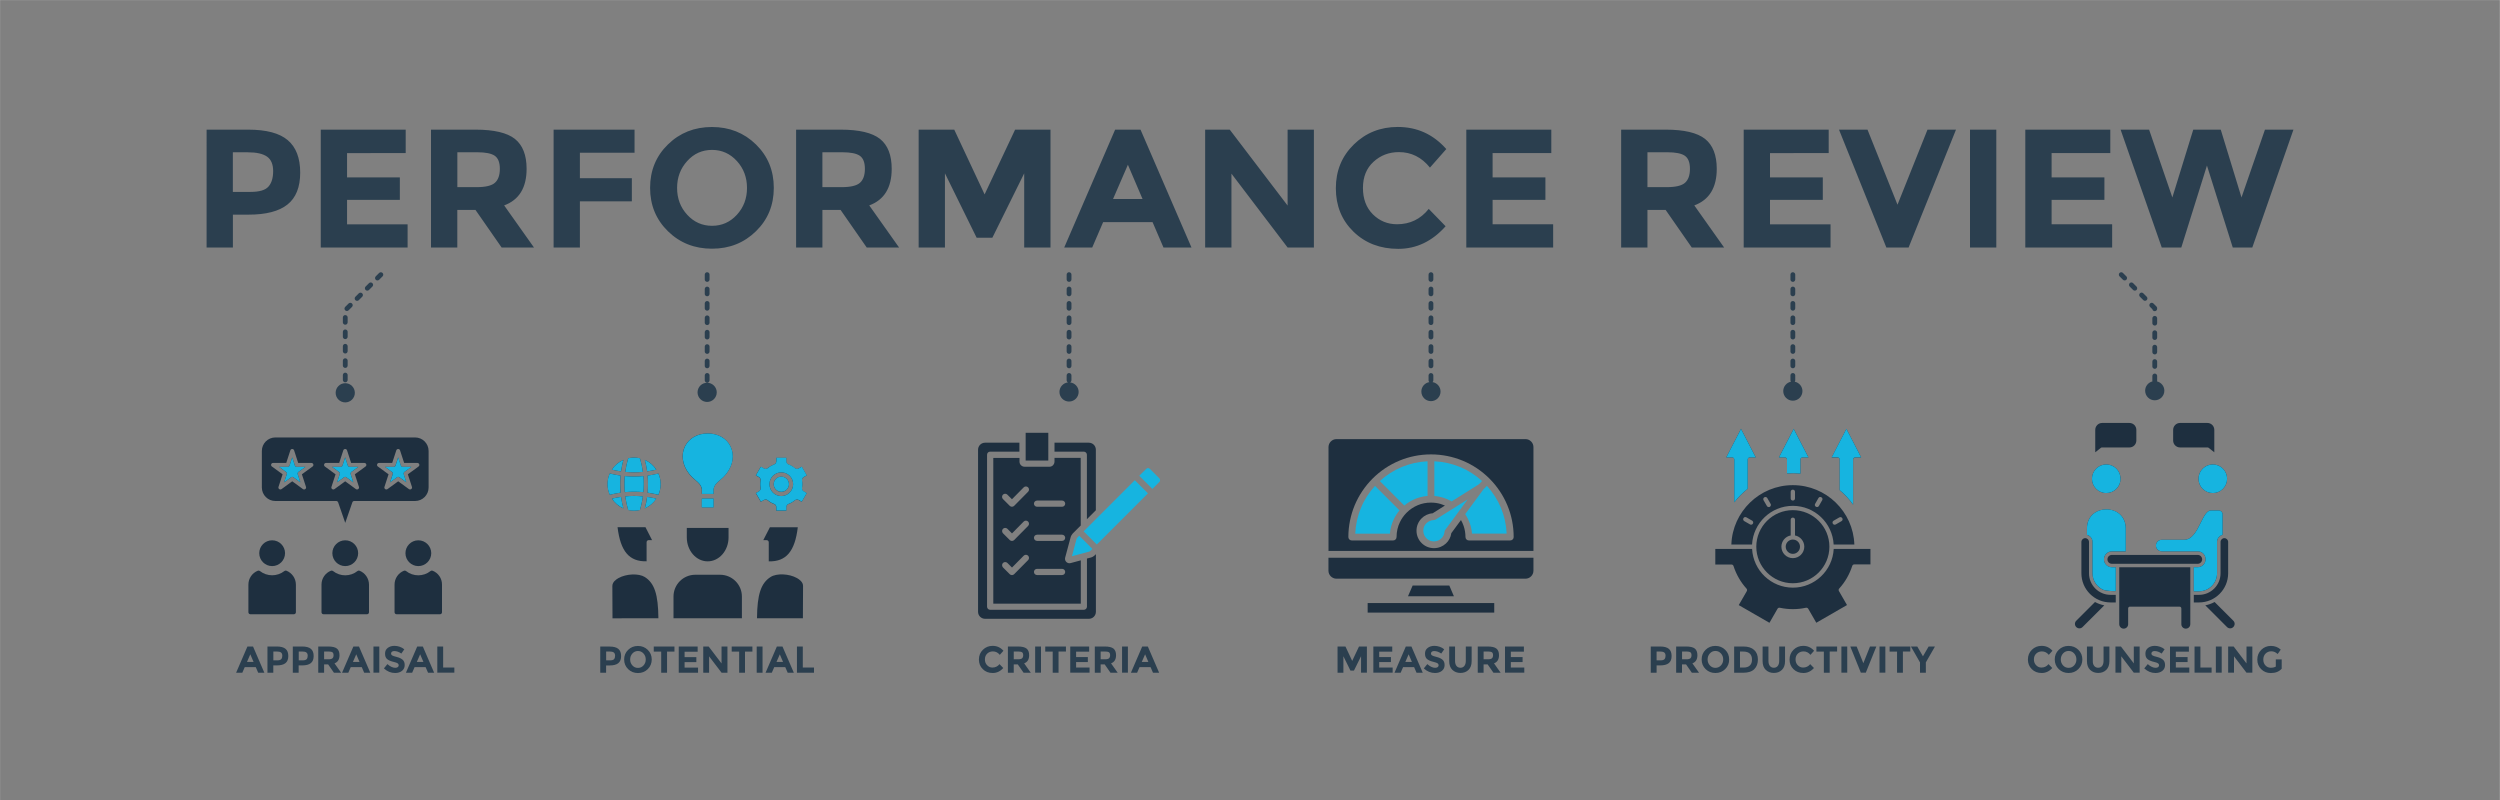 <?xml version="1.0" encoding="utf-8"?>
<!-- Generator: Adobe Illustrator 25.4.1, SVG Export Plug-In . SVG Version: 6.00 Build 0)  -->
<svg version="1.1" id="Layer_1" xmlns="http://www.w3.org/2000/svg" xmlns:xlink="http://www.w3.org/1999/xlink" x="0px" y="0px"
	 viewBox="0 0 5000 1600" style="enable-background:new 0 0 5000 1600;" xml:space="preserve">
<rect x="0" y="0" width="5000" height="1600" fill="#808080" stroke="none"/>
<style type="text/css">
	.st0{fill-rule:evenodd;clip-rule:evenodd;fill:#1E2F3F;}
	.st1{fill-rule:evenodd;clip-rule:evenodd;fill:#16B4E0;}
	.st2{fill-rule:evenodd;clip-rule:evenodd;fill:#16B4E0;stroke:#16B4E0;stroke-width:0.216;stroke-miterlimit:22.926;}
	.st3{fill-rule:evenodd;clip-rule:evenodd;fill:#2B3F4F;}
	
		.st4{fill-rule:evenodd;clip-rule:evenodd;fill:none;stroke:#FFFFFF;stroke-width:0.216;stroke-linecap:round;stroke-linejoin:round;stroke-miterlimit:22.926;}
</style>
<g>
	<g>
		<g>
			<path class="st0" d="M523.7,901.9c0-14.9,12.1-27,27-27h279.5c14.9,0,27,12.1,27,27V975c0,14.9-12.1,27-27,27H708.4
				c-1.7,0-3.2,1.1-3.7,2.7l-14.2,41l-14.2-41c-0.6-1.6-2.1-2.7-3.7-2.7H550.7c-14.9,0-27-12.1-27-27V901.9L523.7,901.9z
				 M572.8,1141.4c-1.3-0.5-2.8-0.3-3.9,0.6c-14.4,11.4-34.8,11.4-49.2,0c-1.1-0.9-2.6-1.1-3.9-0.6c-11.4,4.4-19,15.5-19,27.7v55.4
				c0,2.2,1.8,4,4,4h87c2.2,0,4-1.8,4-4v-55.4C591.7,1156.9,584.1,1145.8,572.8,1141.4L572.8,1141.4z M518.5,1106.4
				c0,14.2,11.6,25.8,25.8,25.8c14.2,0,25.8-11.6,25.8-25.8c0-14.2-11.6-25.8-25.8-25.8C530,1080.6,518.5,1092.1,518.5,1106.4
				L518.5,1106.4z M810.9,1106.4c0,14.2,11.6,25.8,25.8,25.8c14.2,0,25.8-11.6,25.8-25.8c0-14.2-11.6-25.8-25.8-25.8
				C822.4,1080.6,810.9,1092.1,810.9,1106.4L810.9,1106.4z M690.5,1080.6c-14.2,0-25.8,11.6-25.8,25.8c0,14.2,11.6,25.8,25.8,25.8
				c14.2,0,25.8-11.6,25.8-25.8C716.3,1092.1,704.7,1080.6,690.5,1080.6L690.5,1080.6z M865.1,1141.4c-1.3-0.5-2.8-0.3-3.9,0.6
				c-14.4,11.5-34.8,11.5-49.2,0c-1.1-0.9-2.6-1.1-3.9-0.6c-11.4,4.4-19,15.5-19,27.7v55.4c0,2.2,1.8,4,4,4h87c2.2,0,3.9-1.8,3.9-4
				v-55.4C884.1,1156.9,876.5,1145.8,865.1,1141.4L865.1,1141.4z M719,1141.4c-1.3-0.5-2.8-0.3-3.9,0.6c-14.4,11.5-34.8,11.5-49.2,0
				c-1.1-0.9-2.6-1.1-3.9-0.6c-11.4,4.4-19,15.5-19,27.7v55.4c0,2.2,1.8,4,4,4h87c2.2,0,4-1.8,4-4v-55.4
				C737.9,1156.9,730.3,1145.8,719,1141.4L719,1141.4z M543.8,933l21.4,15.6l-8.2,25.2c-1.2,3.6,3,6.6,6.1,4.4l21.4-15.6l21.4,15.6
				c3,2.2,7.3-0.7,6.1-4.4l-8.2-25.2l21.4-15.6c3.1-2.2,1.5-7.1-2.3-7.1h-26.5l-8.2-25.2c-1.2-3.6-6.3-3.6-7.5,0l-8.2,25.2h-26.5
				C542.3,925.9,540.7,930.8,543.8,933L543.8,933z M575.5,933.8h-17.2l13.9,10.1c1.4,1,2,2.8,1.4,4.4l-5.3,16.3l13.9-10.1
				c1.4-1,3.3-1,4.6,0l13.9,10.1l-5.3-16.3c-0.5-1.6,0.1-3.4,1.4-4.4l13.9-10.1h-17.2c-1.7,0-3.2-1.1-3.8-2.7l-5.3-16.3l-5.3,16.3
				C578.7,932.7,577.2,933.8,575.5,933.8L575.5,933.8z M649.7,933l21.4,15.6l-8.2,25.2c-1.2,3.6,3,6.6,6.1,4.4l21.4-15.6l21.4,15.6
				c3,2.2,7.3-0.8,6.1-4.4l-8.2-25.2l21.4-15.6c3.1-2.2,1.5-7.1-2.3-7.1h-26.5l-8.2-25.2c-1.2-3.6-6.3-3.6-7.5,0l-8.2,25.2h-26.5
				C648.3,925.9,646.7,930.8,649.7,933L649.7,933z M681.4,933.8h-17.2l13.9,10.1c1.4,1,2,2.8,1.4,4.4l-5.3,16.3l13.9-10.1
				c1.4-1,3.3-1,4.6,0l13.9,10.1l-5.3-16.3c-0.5-1.6,0.1-3.4,1.4-4.4l13.9-10.1h-17.2c-1.7,0-3.2-1.1-3.8-2.7l-5.3-16.3l-5.3,16.3
				C684.6,932.7,683.1,933.8,681.4,933.8L681.4,933.8z M755.7,933l21.4,15.6l-8.2,25.2c-1.2,3.6,3,6.6,6.1,4.4l21.4-15.6l21.4,15.6
				c3,2.2,7.3-0.7,6.1-4.4l-8.2-25.2l21.4-15.6c3.1-2.2,1.5-7.1-2.3-7.1h-26.5l-8.2-25.2c-1.2-3.6-6.3-3.6-7.5,0l-8.2,25.2H758
				C754.2,925.9,752.6,930.8,755.7,933L755.7,933z M787.3,933.8h-17.2l13.9,10.1c1.4,1,2,2.8,1.4,4.4l-5.3,16.3l13.9-10.1
				c1.4-1,3.3-1,4.7,0l13.9,10.1l-5.3-16.3c-0.5-1.6,0.1-3.4,1.4-4.4l13.9-10.1h-17.2c-1.7,0-3.2-1.1-3.8-2.7l-5.3-16.3l-5.3,16.3
				C790.6,932.7,789,933.8,787.3,933.8z"/>
			<path class="st1" d="M558.3,933.8l13.9,10.1c1.4,1,2,2.8,1.4,4.4l-5.3,16.3l13.9-10.1c1.4-1,3.3-1,4.6,0l13.9,10.1l-5.3-16.3
				c-0.5-1.6,0.1-3.4,1.4-4.4l13.9-10.1h-17.2c-1.7,0-3.2-1.1-3.8-2.7l-5.3-16.3l-5.3,16.3c-0.5,1.6-2,2.7-3.8,2.7H558.3z"/>
			<path class="st1" d="M664.2,933.8l13.9,10.1c1.4,1,2,2.8,1.4,4.4l-5.3,16.3l13.9-10.1c1.4-1,3.3-1,4.6,0l13.9,10.1l-5.3-16.3
				c-0.5-1.6,0.1-3.4,1.4-4.4l13.9-10.1h-17.2c-1.7,0-3.2-1.1-3.8-2.7l-5.3-16.3l-5.3,16.3c-0.5,1.6-2,2.7-3.8,2.7H664.2z"/>
			<path class="st1" d="M784.1,943.9c1.4,1,2,2.8,1.4,4.4l-5.3,16.3l13.9-10.1c1.4-1,3.3-1,4.7,0l13.9,10.1l-5.3-16.3
				c-0.5-1.6,0.1-3.4,1.4-4.4l13.9-10.1h-17.2c-1.7,0-3.2-1.1-3.8-2.7l-5.3-16.3l-5.3,16.3c-0.5,1.6-2,2.7-3.8,2.7h-17.2
				L784.1,943.9z"/>
		</g>
		<g>
			<path class="st0" d="M1294.3,942.8c-1.1-7.7-2.6-15.4-4.6-23c9.4,4.2,17.4,11,23,19.5C1306.5,940.8,1300.4,941.9,1294.3,942.8
				L1294.3,942.8z M1369.9,892.7c8-16.2,25-25.8,45.5-25.8c20.6,0,37.6,9.7,45.5,25.8c8.3,16.8,5.3,37.2-8,54.4
				c-4.8,6.2-9.3,10-13.3,13.4c-5.8,4.9-10.8,9.1-12.5,17.5c0,0.3-0.1,0.6-0.1,0.8v9.1h-23.4v-9.1c0-0.3,0-0.6-0.1-0.8
				c-1.7-8.4-6.7-12.6-12.5-17.5c-4-3.4-8.5-7.2-13.3-13.4C1364.6,929.9,1361.6,909.5,1369.9,892.7L1369.9,892.7z M1562.6,983.7
				c-8.4,0-15.2-6.8-15.2-15.2c0-8.4,6.8-15.2,15.2-15.2c8.4,0,15.3,6.8,15.3,15.2C1577.9,976.8,1571,983.7,1562.6,983.7
				L1562.6,983.7z M1562.6,944.7c-13.1,0-23.7,10.6-23.7,23.7c0,13.1,10.6,23.7,23.7,23.7c13.1,0,23.7-10.6,23.7-23.7
				C1586.3,955.4,1575.7,944.7,1562.6,944.7L1562.6,944.7z M1603.4,1003.6l10-17.3l-6.1-3.5c-2.5-1.4-3.8-4.2-3.3-7
				c0.8-4.8,0.8-9.7,0-14.5c-0.5-2.8,0.8-5.6,3.3-7l6.1-3.5l-10-17.3l-6.1,3.5c-2.5,1.4-5.5,1.2-7.8-0.7c-3.7-3.1-7.9-5.6-12.5-7.2
				c-2.7-1-4.5-3.5-4.5-6.4v-7h-20v7c0,2.9-1.7,5.4-4.5,6.4c-4.5,1.7-8.8,4.1-12.5,7.2c-2.2,1.9-5.3,2.1-7.8,0.7l-6.1-3.5l-10,17.3
				l6.1,3.5c2.5,1.4,3.8,4.2,3.3,7c-0.8,4.8-0.8,9.7,0,14.5c0.5,2.8-0.8,5.6-3.3,7l-6.1,3.5l10,17.3l6.1-3.5
				c2.5-1.4,5.6-1.2,7.8,0.7c3.7,3.1,7.9,5.6,12.5,7.2c2.7,1,4.5,3.5,4.5,6.4v7h20v-7c0-2.9,1.7-5.4,4.5-6.4
				c4.6-1.7,8.8-4.1,12.5-7.2c2.2-1.9,5.3-2.1,7.8-0.7L1603.4,1003.6L1603.4,1003.6z M1403.7,997.2h23.4v17.5h-23.4V997.2
				L1403.7,997.2z M1373.6,1055.9h83.5v18.9c0,26.4-18.7,47.9-41.8,47.9c-23,0-41.7-21.5-41.7-47.9V1055.9L1373.6,1055.9z
				 M1526.6,1080.2l13.2-25.7h55.8c-5.8,48.5-23.4,69.1-58.1,68.2v-38.2c0-2.3-1.9-4.2-4.2-4.2H1526.6L1526.6,1080.2z
				 M1483.8,1236.5H1347v-43.5c0-24,19.5-43.5,43.5-43.5h49.7c24,0,43.6,19.5,43.6,43.5V1236.5L1483.8,1236.5z M1605.8,1236.5H1514
				c0.4-47.8,8-70.4,27.3-82.6c12.2-7.7,36.8-6.6,52.6,2.2c4.5,2.5,12.2,7.9,12.2,15.7L1605.8,1236.5L1605.8,1236.5z M1291,1054.5
				l13.1,25.7h-6.7c-2.3,0-4.2,1.9-4.2,4.2v38.2c-34.6,0.9-52.2-19.7-58.1-68.2H1291L1291,1054.5z M1225,1236.5l-0.3-64.6
				c0-7.8,7.6-13.2,12.2-15.7c15.8-8.8,40.4-9.8,52.6-2.2c19.4,12.2,26.9,34.7,27.3,82.6H1225L1225,1236.5z M1256.4,916.5
				c3.8-0.9,7.7-1.3,11.7-1.3c4,0,8,0.5,11.8,1.3c2.7,9.1,4.6,18.2,5.9,27.3c-11.7,1.1-23.5,1.1-35.3,0
				C1251.8,934.7,1253.8,925.6,1256.4,916.5L1256.4,916.5z M1215.1,968.3c0-7.6,1.6-14.8,4.5-21.3c7.2,1.8,14.4,3.2,21.6,4.2
				c-1,11.4-1,22.7,0,34.1c-7.2,1-14.4,2.4-21.6,4.2C1216.7,983.1,1215.1,975.9,1215.1,968.3L1215.1,968.3z M1223.8,997.3
				c6.1-1.5,12.2-2.6,18.3-3.5c1.1,7.7,2.6,15.4,4.6,23C1237.3,1012.6,1229.4,1005.8,1223.8,997.3L1223.8,997.3z M1242.1,942.8
				c-6.1-0.9-12.2-2-18.3-3.5c5.6-8.5,13.6-15.4,23-19.5C1244.7,927.4,1243.2,935.1,1242.1,942.8L1242.1,942.8z M1279.9,1020
				c-3.8,0.9-7.7,1.3-11.8,1.3c-4,0-8-0.5-11.7-1.3c-2.7-9.1-4.6-18.2-5.9-27.3c11.7-1.1,23.5-1.1,35.3,0
				C1284.6,1001.9,1282.6,1011,1279.9,1020L1279.9,1020z M1286.8,984.3c-12.4-1.2-24.8-1.2-37.2,0c-1-10.7-1-21.4,0-32.1
				c6.2,0.6,12.4,0.9,18.6,0.9c6.2,0,12.4-0.3,18.6-0.9C1287.7,962.9,1287.7,973.6,1286.8,984.3L1286.8,984.3z M1289.6,1016.8
				c2-7.7,3.6-15.3,4.6-23c6.1,0.9,12.2,2,18.3,3.5C1307,1005.8,1299,1012.6,1289.6,1016.8L1289.6,1016.8z M1321.3,968.3
				c0,7.6-1.6,14.8-4.5,21.3c-7.2-1.8-14.4-3.2-21.6-4.2c1-11.4,1-22.7,0-34.1c7.2-1,14.4-2.4,21.6-4.2
				C1319.7,953.5,1321.3,960.7,1321.3,968.3z"/>
			<rect x="1403.7" y="997.2" class="st2" width="23.4" height="17.5"/>
			<path class="st1" d="M1403.7,987.9h23.4v-9.1c0-0.3,0-0.6,0.1-0.8c1.7-8.4,6.7-12.6,12.5-17.5c4-3.4,8.5-7.2,13.3-13.4
				c13.3-17.2,16.3-37.5,8-54.4c-7.9-16.2-25-25.8-45.5-25.8c-20.5,0-37.6,9.7-45.5,25.8c-8.3,16.8-5.3,37.2,8,54.4
				c4.8,6.2,9.3,10,13.3,13.4c5.8,4.9,10.8,9.1,12.5,17.5c0,0.3,0.1,0.6,0.1,0.8V987.9z"/>
			<path class="st1" d="M1316.8,989.6c2.9-6.5,4.5-13.7,4.5-21.3c0-7.6-1.6-14.8-4.5-21.3c-7.2,1.8-14.4,3.2-21.6,4.2
				c1,11.4,1,22.7,0,34.1C1302.4,986.3,1309.6,987.8,1316.8,989.6z"/>
			<path class="st1" d="M1511.8,950.6l6.1,3.5c2.5,1.4,3.8,4.2,3.3,7c-0.8,4.8-0.8,9.7,0,14.5c0.5,2.8-0.8,5.6-3.3,7l-6.1,3.5
				l10,17.3l6.1-3.5c2.5-1.4,5.6-1.2,7.8,0.7c3.7,3.1,7.9,5.6,12.5,7.2c2.7,1,4.5,3.5,4.5,6.4v7h20v-7c0-2.9,1.7-5.4,4.5-6.4
				c4.6-1.7,8.8-4.1,12.5-7.2c2.2-1.9,5.3-2.1,7.8-0.7l6.1,3.5l10-17.3l-6.1-3.5c-2.5-1.4-3.8-4.2-3.3-7c0.8-4.8,0.8-9.7,0-14.5
				c-0.5-2.8,0.8-5.6,3.3-7l6.1-3.5l-10-17.3l-6.1,3.5c-2.5,1.4-5.5,1.2-7.8-0.7c-3.7-3.1-7.9-5.6-12.5-7.2c-2.7-1-4.5-3.5-4.5-6.4
				v-7h-20v7c0,2.9-1.7,5.4-4.5,6.4c-4.5,1.7-8.8,4.1-12.5,7.2c-2.2,1.9-5.3,2.1-7.8,0.7l-6.1-3.5L1511.8,950.6L1511.8,950.6z
				 M1538.9,968.4c0-13.1,10.6-23.7,23.7-23.7c13.1,0,23.7,10.6,23.7,23.7c0,13.1-10.7,23.7-23.7,23.7
				C1549.5,992.2,1538.9,981.5,1538.9,968.4z"/>
			<path class="st1" d="M1562.6,953.2c-8.4,0-15.2,6.8-15.2,15.2c0,8.4,6.8,15.2,15.2,15.2c8.4,0,15.3-6.8,15.3-15.2
				C1577.9,960,1571,953.2,1562.6,953.2z"/>
			<path class="st1" d="M1286.8,984.3c1-10.7,1-21.4,0-32.1c-6.2,0.6-12.4,0.9-18.6,0.9c-6.2,0-12.4-0.3-18.6-0.9
				c-1,10.7-1,21.4,0,32.1C1262,983.1,1274.4,983.1,1286.8,984.3z"/>
			<path class="st1" d="M1241.1,985.3c-1-11.4-1-22.7,0-34.1c-7.2-1-14.4-2.4-21.6-4.2c-2.9,6.5-4.5,13.7-4.5,21.3
				c0,7.6,1.6,14.8,4.5,21.3C1226.7,987.8,1233.9,986.3,1241.1,985.3z"/>
			<path class="st1" d="M1250.5,943.8c11.7,1.1,23.5,1.1,35.3,0c-1.3-9.1-3.2-18.2-5.9-27.3c-3.8-0.9-7.7-1.3-11.8-1.3
				c-4,0-8,0.5-11.7,1.3C1253.8,925.6,1251.8,934.7,1250.5,943.8z"/>
			<path class="st1" d="M1242.1,993.8c-6.1,0.9-12.2,2-18.3,3.5c5.6,8.5,13.6,15.3,23,19.5
				C1244.7,1009.1,1243.2,1001.5,1242.1,993.8z"/>
			<path class="st1" d="M1250.5,992.8c1.3,9.1,3.2,18.2,5.9,27.3c3.8,0.9,7.7,1.3,11.7,1.3c4,0,8-0.5,11.8-1.3
				c2.7-9.1,4.6-18.2,5.9-27.3C1274.1,991.6,1262.3,991.6,1250.5,992.8z"/>
			<path class="st1" d="M1294.3,993.8c-1.1,7.7-2.6,15.4-4.6,23c9.4-4.2,17.4-11,23-19.5C1306.5,995.8,1300.4,994.6,1294.3,993.8z"
				/>
			<path class="st1" d="M1294.3,942.8c6.1-0.9,12.2-2,18.3-3.5c-5.6-8.5-13.6-15.4-23-19.5C1291.7,927.4,1293.2,935.1,1294.3,942.8z
				"/>
			<path class="st1" d="M1242.1,942.8c1.1-7.7,2.6-15.4,4.6-23c-9.4,4.2-17.4,11-23,19.5C1229.9,940.8,1236,941.9,1242.1,942.8z"/>
		</g>
		<g>
			<polygon class="st0" points="2096.6,909.6 2096.6,879.2 2096.6,865.6 2051.3,865.6 2051.3,879.2 2051.3,909.6 2051.3,921.1 
				2096.6,921.1 			"/>
			<path class="st0" d="M2109,885.4v17.9h58.6c3.4,0,6.2,2.8,6.2,6.2v128.9l17.9-17.9V899.4c0-3.9-1.6-7.4-4.1-9.9
				c-2.5-2.5-6.1-4.1-9.9-4.1H2109z"/>
			<path class="st0" d="M2161.4,915.8H2109v7.4c0,2.8-1.2,5.4-3,7.3c-0.2,0.2-0.3,0.3-0.5,0.5c-1.8,1.6-4.2,2.5-6.7,2.5h-49.6
				c-2.8,0-5.4-1.2-7.2-3l0,0c-1.9-1.9-3-4.4-3-7.2v-7.4h-52.4v291.5h175v-86.7l-20.4,5.5c-1.5,0.4-3.1,0.4-4.6,0
				c-1.5-0.4-2.8-1.2-4-2.3c-1.1-1.1-1.9-2.5-2.3-4c-0.4-1.5-0.4-3,0-4.6l10.9-40.5c0.4-1.6,1-3,1.8-4.4c0.7-1.2,1.5-2.3,2.5-3.4
				c0.1-0.1,0.2-0.3,0.4-0.4l8.3-8.3c0,0,0,0,0,0l7.3-7.3L2161.4,915.8L2161.4,915.8z M2074.1,1001.1h50.1c3.4,0,6.2,2.8,6.2,6.2
				c0,3.4-2.8,6.2-6.2,6.2h-50.1c-3.4,0-6.2-2.8-6.2-6.2C2067.9,1003.9,2070.7,1001.1,2074.1,1001.1L2074.1,1001.1z M2074.1,1069.4
				h50.1c3.4,0,6.2,2.8,6.2,6.2c0,3.4-2.8,6.2-6.2,6.2h-50.1c-3.4,0-6.2-2.8-6.2-6.2C2067.9,1072.2,2070.7,1069.4,2074.1,1069.4
				L2074.1,1069.4z M2074.1,1137.7h50.1c3.4,0,6.2,2.8,6.2,6.2c0,3.4-2.8,6.2-6.2,6.2h-50.1c-3.4,0-6.2-2.8-6.2-6.2
				C2067.9,1140.4,2070.7,1137.7,2074.1,1137.7L2074.1,1137.7z M2006,1125.9c2.4-2.4,6.4-2.4,8.8,0l9.2,9.2l23.4-23.7
				c2.4-2.4,6.4-2.5,8.8,0c2.4,2.4,2.5,6.4,0,8.8l-27.9,28.2c-2.4,2.4-6.4,2.4-8.8,0l-13.6-13.6
				C2003.6,1132.2,2003.6,1128.3,2006,1125.9L2006,1125.9z M2006,1057.6c2.4-2.4,6.4-2.4,8.8,0l9.2,9.2l23.4-23.7
				c2.4-2.4,6.4-2.5,8.8,0c2.4,2.4,2.5,6.4,0,8.8l-27.9,28.2c-2.4,2.4-6.4,2.4-8.8,0l-13.6-13.6
				C2003.6,1064,2003.6,1060,2006,1057.6L2006,1057.6z M2056.2,974.7c2.4,2.4,2.5,6.4,0,8.8l-27.9,28.2c-2.4,2.4-6.4,2.4-8.8,0
				l-13.6-13.6c-2.4-2.4-2.4-6.4,0-8.8s6.4-2.4,8.8,0l9.2,9.2l23.4-23.7C2049.8,972.3,2053.8,972.3,2056.2,974.7z"/>
			<path class="st0" d="M1980.2,903.3h58.6v-17.9h-68.7c-3.9,0-7.4,1.6-9.9,4.1c-2.5,2.5-4.1,6.1-4.1,9.9v324.2
				c0,3.9,1.6,7.4,4.1,9.9c2.5,2.5,6.1,4.1,9.9,4.1h207.7c3.9,0,7.4-1.6,9.9-4.1c2.5-2.5,4.1-6.1,4.1-9.9v-115.3l-2.1,2.1l0,0l0,0
				c-1.2,1.2-2.4,2.1-3.8,2.9c-1.4,0.8-2.8,1.4-4.4,1.8l-7.6,2v96.3c0,3.4-2.8,6.2-6.2,6.2h-187.4c-3.4,0-6.2-2.8-6.2-6.2V909.6
				C1974,906.1,1976.8,903.3,1980.2,903.3z"/>
			<path class="st1" d="M2154.4,1075.6c-0.3,0.3-0.5,0.6-0.7,1c-0.2,0.4-0.4,0.9-0.6,1.4l-9.2,34.4l21.8-5.8
				c0.2-0.1,0.4-0.1,0.7-0.2l11.9-3.2c0.6-0.1,1-0.3,1.4-0.6c0.4-0.2,0.8-0.6,1.2-0.9l0,0l3.9-3.9l-26.3-26.3l-3.9,3.9
				L2154.4,1075.6z"/>
			<path class="st1" d="M2167.3,1062.7l26.3,26.3l0,0l102.3-102.3l-26.3-26.3l-67.2,67.2c0,0,0,0-0.1,0.1l-30.4,30.4L2167.3,1062.7z
				"/>
			<path class="st1" d="M2278.5,951.5l26.3,26.3l13.9-13.9c1-1,1.5-2.3,1.5-3.6c0-1.3-0.5-2.6-1.5-3.6l-19-19c-1-1-2.3-1.5-3.6-1.5
				s-2.6,0.5-3.6,1.5L2278.5,951.5z"/>
		</g>
		<g>
			<rect x="2735.3" y="1206.1" class="st0" width="253.2" height="19.1"/>
			<polygon class="st0" points="2816,1192.5 2907.8,1192.5 2898.6,1171 2825.3,1171 			"/>
			<path class="st0" d="M2673,1157.4h377.9c4.4,0,8.4-1.8,11.3-4.7c2.9-2.9,4.7-6.9,4.7-11.3v-25.9h-410v25.9
				c0,4.4,1.8,8.4,4.7,11.3C2664.6,1155.6,2668.6,1157.4,2673,1157.4z"/>
			<path class="st0" d="M2656.9,1101.9h410V894.2c0-4.4-1.8-8.4-4.7-11.3c-2.9-2.9-6.9-4.7-11.3-4.7H2673c-4.4,0-8.4,1.8-11.3,4.7
				c-2.9,2.9-4.7,6.9-4.7,11.3V1101.9L2656.9,1101.9z M2843.2,1086.1c-6.3-6.3-10.2-15-10.2-24.7c0-9.5,3.8-18.2,10-24.5
				c5.8-5.9,13.6-9.7,22.3-10.3l24.6-15.5c-2.7-1.2-5.5-2.2-8.4-3.1c-6.2-1.9-12.8-2.8-19.7-2.8c-9.4,0-18.3,1.8-26.3,5.2
				c-8.4,3.5-15.9,8.6-22.3,15c-0.1,0.1-0.3,0.3-0.4,0.4c-5.2,5.3-9.6,11.5-12.9,18.3c-4.4,9-6.8,19.2-6.8,30c0,3.8-3,6.8-6.8,6.8
				h-82.8c-3.8,0-6.8-3-6.8-6.8c0-22.3,4.5-43.7,12.5-63.2c8.4-20.2,20.6-38.3,35.7-53.5c0.1-0.1,0.1-0.1,0.2-0.2
				c15.2-15.2,33.4-27.5,53.7-35.9c19.5-8.1,40.8-12.5,63.2-12.5c22.3,0,43.7,4.5,63.2,12.5c20.3,8.4,38.5,20.7,53.7,35.9
				c0.1,0.1,0.2,0.2,0.3,0.3c15.1,15.2,27.3,33.3,35.6,53.4c8.1,19.5,12.5,40.8,12.5,63.2c0,3.8-3,6.8-6.8,6.8h-82.8
				c-3.8,0-6.8-3-6.8-6.8c0-7.8-1.3-15.2-3.6-22c-1.4-4.2-3.2-8.2-5.4-12l-19.3,26.2c-1.1,8.2-5.1,15.5-10.9,20.8
				c-6.2,5.7-14.5,9.2-23.6,9.2C2858.3,1096.4,2849.5,1092.4,2843.2,1086.1z"/>
			<path class="st1" d="M2846.6,1061.5c0,5.9,2.4,11.2,6.2,15.1c3.9,3.9,9.2,6.2,15.1,6.2c5.6,0,10.6-2.1,14.4-5.6
				c3.8-3.5,6.3-8.4,6.8-13.9l0,0c0.1-1.2,0.5-2.4,1.3-3.5l27.8-37.8l17.1-23.2l-64.3,40.4l0,0c-1,0.6-2.2,1-3.5,1
				c-5.8,0.1-11.1,2.5-14.8,6.4C2848.9,1050.3,2846.6,1055.6,2846.6,1061.5z"/>
			<path class="st1" d="M2885.5,995.1c6.3,1.9,12.3,4.5,17.8,7.7l54.5-34.3l6.4-6.4c-12.9-11.8-27.9-21.4-44.3-28.2
				c-15.9-6.6-33.1-10.5-51.2-11.3v69.3C2874.5,992.4,2880.1,993.5,2885.5,995.1z"/>
			<path class="st1" d="M2855.1,991.9v-69.3c-18.1,0.8-35.3,4.7-51.2,11.3c-16.4,6.8-31.3,16.4-44.3,28.2l49,49
				c6.5-5.5,13.8-10,21.8-13.3C2838.1,994.7,2846.4,992.6,2855.1,991.9z"/>
			<path class="st1" d="M2799,1020.8l-49-49c-11.8,12.9-21.5,27.9-28.2,44.3c-6.6,15.9-10.5,33.1-11.3,51.2h69.3
				c0.8-10.3,3.6-20.1,7.9-29.1C2790.7,1031.9,2794.5,1026.1,2799,1020.8z"/>
			<path class="st1" d="M2930.4,1028.3c4,6,7.2,12.5,9.6,19.4c2.1,6.2,3.5,12.8,4,19.5h69.3c-0.8-18.1-4.7-35.3-11.3-51.2
				c-6.8-16.4-16.4-31.3-28.2-44.3l-6.8,6.8L2930.4,1028.3z"/>
		</g>
		<g>
			<path class="st0" d="M3740.9,1097.7v31.1h-32.3c-1.9,0-3.5,1.2-4.1,3c-5.5,16.9-14.2,32.2-26.1,45.3c-1.3,1.4-1.5,3.4-0.5,5.1
				l16.1,27.9l-61.4,35.4l-16.1-27.9c-0.9-1.6-2.8-2.5-4.6-2.1c-17.3,3.7-34.9,3.7-52.3,0c-1.8-0.4-3.7,0.4-4.6,2.1l-16.1,28
				l-61.4-35.4l16.1-27.9c0.9-1.6,0.7-3.7-0.5-5c-11.8-13-20.7-28.6-26.1-45.3c-0.6-1.8-2.2-3-4.1-3h-32.3v-31.1h73.6
				c2.3,43.1,38,77.4,81.6,77.4c43.6,0,79.4-34.4,81.6-77.4H3740.9L3740.9,1097.7z M3692.8,857.8l29.5,57h-11.8
				c-2.4,0-4.3,1.9-4.3,4.3v90.3c-7.6-10.8-16.6-20.6-26.8-29v-61.2c0-2.4-1.9-4.3-4.3-4.3h-11.8L3692.8,857.8L3692.8,857.8z
				 M3587.4,857.8l29.5,57h-11.8c-2.4,0-4.3,1.9-4.3,4.3v28.1c-9-0.9-17.7-1-26.8-0.3v-27.8c0-2.4-1.9-4.3-4.3-4.3h-11.8
				L3587.4,857.8L3587.4,857.8z M3482,857.8l29.5,57h-11.8c-2.4,0-4.3,1.9-4.3,4.3v58.5c-10,7.8-19.1,17-26.8,27.1v-85.6
				c0-2.4-1.9-4.3-4.3-4.3h-11.8L3482,857.8L3482,857.8z M3585.7,970.3c-66.4,0-120.7,52.9-123,118.8h41.4
				c2.3-43.1,38-77.4,81.6-77.4c43.6,0,79.4,34.3,81.6,77.4h41.4C3706.5,1023.2,3652.2,970.3,3585.7,970.3L3585.7,970.3z
				 M3527.1,1000.5c-1.2-2.1-0.5-4.7,1.6-5.9c2.1-1.2,4.7-0.5,5.9,1.6l6.6,11.5c1.7,2.9-0.4,6.5-3.7,6.5c-1.5,0-2.9-0.8-3.7-2.2
				L3527.1,1000.5L3527.1,1000.5z M3581.4,996.9v-13.3c0-5.7,8.6-5.7,8.6,0v13.3C3590,1002.5,3581.4,1002.5,3581.4,996.9
				L3581.4,996.9z M3630.3,1007.6l6.6-11.5c2.8-4.9,10.3-0.6,7.5,4.3l-6.6,11.5C3634.9,1016.9,3627.4,1012.5,3630.3,1007.6
				L3630.3,1007.6z M3665.6,1047.3c-1.2-2.1-0.5-4.7,1.6-5.9l11.5-6.6c2.1-1.2,4.7-0.5,5.9,1.6c1.2,2.1,0.5,4.7-1.6,5.9l-11.5,6.6
				C3669.4,1050.1,3666.8,1049.4,3665.6,1047.3L3665.6,1047.3z M3502.1,1049.4c-0.7,0-1.5-0.2-2.1-0.6l-11.5-6.6
				c-2.1-1.2-2.8-3.8-1.6-5.9c1.2-2.1,3.8-2.8,5.9-1.6l11.5,6.6C3508.1,1043.6,3506.5,1049.4,3502.1,1049.4L3502.1,1049.4z
				 M3585.7,1107.7c7.9,0,14.3-6.4,14.3-14.3c0-7.9-6.4-14.3-14.3-14.3s-14.3,6.4-14.3,14.3
				C3571.5,1101.3,3577.9,1107.7,3585.7,1107.7L3585.7,1107.7z M3590,1070.9v-31.4c0-5.7-8.6-5.7-8.6,0v31.4
				c-10.6,2-18.6,11.3-18.6,22.5c0,12.6,10.3,22.9,22.9,22.9c12.6,0,22.9-10.3,22.9-22.9C3608.6,1082.3,3600.6,1072.9,3590,1070.9
				L3590,1070.9z M3658.8,1093.4c0-40.3-32.8-73.1-73.1-73.1c-40.3,0-73.1,32.8-73.1,73.1c0,40.3,32.8,73.1,73.1,73.1
				C3626,1166.5,3658.8,1133.7,3658.8,1093.4z"/>
			<path class="st1" d="M3574,919.1v27.8c9-0.7,17.8-0.6,26.8,0.3v-28.1c0-2.4,1.9-4.3,4.3-4.3h11.8l-29.5-57l-29.5,57h11.8
				C3572.1,914.8,3574,916.7,3574,919.1z"/>
			<path class="st1" d="M3495.4,977.6v-58.5c0-2.4,1.9-4.3,4.3-4.3h11.8l-29.5-57l-29.5,57h11.8c2.4,0,4.3,1.9,4.3,4.3v85.6
				C3476.3,994.5,3485.3,985.4,3495.4,977.6z"/>
			<path class="st1" d="M3679.4,919.1v61.2c10.2,8.4,19.2,18.2,26.8,29v-90.3c0-2.4,1.9-4.3,4.3-4.3h11.8l-29.5-57l-29.5,57h11.8
				C3677.5,914.8,3679.4,916.7,3679.4,919.1z"/>
		</g>
		<g>
			<g>
				<path class="st0" d="M4425.6,928.9c15.8,0,28.6,12.8,28.6,28.6c0,15.8-12.8,28.6-28.6,28.6c-15.8,0-28.6-12.8-28.6-28.6
					C4397,941.7,4409.9,928.9,4425.6,928.9L4425.6,928.9z M4323.4,1079.6h44.6c16.5,0,25.4-17.9,33.2-33.7c6.4-12.9,12.4-25,20.6-25
					h15.6c4.3,0,7.8,3.5,7.8,7.8v41c-6.4,1.6-11.1,7.3-11.1,14.1v62.7c0,19.9-16.2,36.1-36.1,36.1h-10.4v-48.2h7.7
					c8.8,0,15.9-7.1,15.9-15.9c0-8.8-7.1-15.9-15.9-15.9h-71.9c-6.4,0-11.5-5.2-11.5-11.5
					C4311.9,1084.8,4317.1,1079.6,4323.4,1079.6L4323.4,1079.6z M4165.1,1254.1c-3.5,3.5-9.1,3.5-12.6,0c-3.5-3.5-3.5-9.2,0-12.6
					l37.5-37.5c5.7,3.1,12,5.4,18.6,6.7L4165.1,1254.1L4165.1,1254.1z M4231.5,1204.9v-15.2h-10.4c-23.8,0-43.1-19.3-43.1-43.1
					v-62.7c0-4.2-3.4-7.6-7.6-7.6c-4.2,0-7.6,3.4-7.6,7.6v62.7c0,32.2,26.2,58.3,58.3,58.3H4231.5L4231.5,1204.9z M4231.5,1182.2
					c-9,0.3-17.2-0.4-24.2-2.2c-13.1-5.4-22.3-18.4-22.3-33.4v-62.7c0-6.8-4.7-12.6-11.1-14.1v-12.5c0-26.5,20.1-38.5,38.8-38.5
					c10.2,0,19.7,3.4,26.8,9.6c7.9,7,12,16.9,12,28.9v45.5h-27.7c-8.8,0-15.9,7.1-15.9,15.9c0,8.8,7.1,15.9,15.9,15.9h7.7V1182.2
					L4231.5,1182.2z M4380.6,1248.4v-113.9h-142.1v113.9c0,4.9,4,8.9,8.9,8.9c4.9,0,8.9-4,8.9-8.9v-31.6c0-1.9,1.6-3.5,3.5-3.5h99.4
					c1.9,0,3.5,1.6,3.5,3.5v31.6c0,4.9,4,8.9,8.9,8.9S4380.6,1253.4,4380.6,1248.4L4380.6,1248.4z M4223.8,1127.6h171.6
					c4.9,0,8.9-4,8.9-8.9c0-4.9-4-8.9-8.9-8.9h-171.6c-4.9,0-8.9,4-8.9,8.9C4214.8,1123.6,4218.8,1127.6,4223.8,1127.6
					L4223.8,1127.6z M4398,1204.9c32.2,0,58.3-26.2,58.3-58.3v-62.7c0-4.2-3.4-7.6-7.6-7.6c-4.2,0-7.6,3.4-7.6,7.6v62.7
					c0,23.8-19.3,43.1-43.1,43.1h-10.4v15.2H4398L4398,1204.9z M4466.6,1254.1c-3.5,3.5-9.1,3.5-12.6,0l-43.4-43.4
					c6.6-1.3,12.8-3.6,18.6-6.7l37.5,37.5c1.7,1.7,2.6,3.9,2.6,6.3C4469.2,1250.2,4468.3,1252.4,4466.6,1254.1L4466.6,1254.1z
					 M4212.5,928.9c15.7,0,28.6,12.8,28.6,28.6c0,15.8-12.8,28.6-28.6,28.6c-15.8,0-28.6-12.8-28.6-28.6
					C4183.9,941.7,4196.7,928.9,4212.5,928.9z"/>
				<path class="st1" d="M4173.9,1069.7c6.4,1.6,11.1,7.3,11.1,14.1v62.7c0,15,9.2,27.9,22.3,33.4c7,1.8,15.2,2.5,24.2,2.2v-47.6
					h-7.7c-8.8,0-15.9-7.1-15.9-15.9c0-8.8,7.1-15.9,15.9-15.9h27.7v-45.5c0-11.9-4.2-21.9-12-28.9c-7-6.2-16.5-9.6-26.8-9.6
					c-18.7,0-38.8,12.1-38.8,38.5V1069.7z"/>
				<path class="st1" d="M4323.4,1079.6c-6.4,0-11.5,5.2-11.5,11.5c0,6.4,5.2,11.5,11.5,11.5h71.9c8.8,0,15.9,7.1,15.9,15.9
					c0,8.8-7.1,15.9-15.9,15.9h-7.7v48.2h10.4c19.9,0,36.1-16.2,36.1-36.1v-62.7c0-6.8,4.7-12.6,11.1-14.1v-41
					c0-4.3-3.5-7.8-7.8-7.8h-15.6c-8.2,0-14.2,12.2-20.6,25c-7.8,15.8-16.7,33.7-33.2,33.7H4323.4z"/>
				<path class="st1" d="M4397,957.5c0,15.8,12.8,28.6,28.6,28.6c15.8,0,28.6-12.8,28.6-28.6c0-15.8-12.8-28.6-28.6-28.6
					C4409.9,928.9,4397,941.7,4397,957.5z"/>
				<path class="st1" d="M4212.5,986.1c15.7,0,28.6-12.8,28.6-28.6c0-15.8-12.8-28.6-28.6-28.6c-15.8,0-28.6,12.8-28.6,28.6
					C4183.9,973.2,4196.7,986.1,4212.5,986.1z"/>
			</g>
			<g>
				<path class="st0" d="M4190.5,859.7v44.9l11.2-8.9c0.6-0.5,1.4-0.8,2.2-0.8l0.3,0h54.7c7.6,0,13.8-6.2,13.8-13.8v-21.4
					c0-7.6-6.2-13.8-13.8-13.8h-54.7C4196.7,845.9,4190.5,852.1,4190.5,859.7z"/>
				<path class="st0" d="M4346.3,859.7v21.4c0,7.6,6.2,13.8,13.8,13.8l55,0c0,0,0,0,0.1,0c0.8,0,1.5,0.3,2.2,0.8l11.2,8.9v-44.9
					c0-7.6-6.2-13.8-13.8-13.8h-54.7C4352.5,845.9,4346.3,852.1,4346.3,859.7z"/>
			</g>
		</g>
		<path class="st3" d="M496.5,259.3c36.2,0,62.6,7,79.1,21.1c16.5,14.1,24.8,35.6,24.8,64.8c0,29.1-8.5,50.4-25.5,63.9
			c-17,13.5-42.9,20.2-77.7,20.2h-31.4v65.8h-52.6V259.3H496.5L496.5,259.3z M501.2,383.8c17.5,0,29.5-3.5,35.7-10.6
			c6.3-7.1,9.4-17.4,9.4-31c0-13.6-4.1-23.3-12.3-29c-8.2-5.7-21-8.6-38.3-8.6h-30v79.3H501.2L501.2,383.8z M811.4,259.3v46.9H694.1
			v48.6h105.6v44.9H694.1v48.9h121.1v46.5H641.5V259.3H811.4L811.4,259.3z M1053.2,337.6c0,37.8-15,62.2-44.9,73.2l59.7,84.3h-64.7
			l-52.3-75.2h-36.4v75.2H862V259.3h89.4c36.6,0,62.8,6.2,78.4,18.5C1045.4,290.3,1053.2,310.2,1053.2,337.6L1053.2,337.6z
			 M953.1,374.3c18,0,30.2-2.9,36.8-8.8c6.5-5.8,9.8-15.1,9.8-27.8c0-12.7-3.4-21.4-10.1-26.1c-6.7-4.7-18.5-7.1-35.4-7.1h-39.5
			v69.8H953.1L953.1,374.3z M1269.1,259.3v46.2h-109.3v50.9h103.9v46.2h-103.9v92.4h-52.6V259.3H1269.1L1269.1,259.3z M1494,375.9
			c0-21-6.7-39-20.2-53.8c-13.5-14.8-30.1-22.3-49.7-22.3c-19.7,0-36.3,7.4-49.7,22.3c-13.5,14.8-20.2,32.8-20.2,53.8
			c0,21,6.7,38.9,20.2,53.6c13.5,14.7,30.1,22.1,49.7,22.1c19.7,0,36.3-7.4,49.7-22.1C1487.3,414.8,1494,396.9,1494,375.9
			L1494,375.9z M1511.9,462.5c-23.8,23.3-53.2,34.9-88,34.9c-34.8,0-64.2-11.6-88-34.9c-23.8-23.3-35.7-52.2-35.7-86.8
			c0-34.6,11.9-63.6,35.7-86.8c23.8-23.3,53.2-34.9,88-34.9c34.8,0,64.2,11.6,88,34.9c23.8,23.3,35.7,52.2,35.7,86.8
			C1547.6,410.3,1535.7,439.3,1511.9,462.5L1511.9,462.5z M1783.4,337.6c0,37.8-15,62.2-44.9,73.2l59.7,84.3h-64.7l-52.3-75.2h-36.4
			v75.2h-52.6V259.3h89.4c36.6,0,62.8,6.2,78.4,18.5C1775.6,290.3,1783.4,310.2,1783.4,337.6L1783.4,337.6z M1683.2,374.3
			c18,0,30.2-2.9,36.8-8.8c6.5-5.8,9.8-15.1,9.8-27.8c0-12.7-3.4-21.4-10.1-26.1c-6.7-4.7-18.5-7.1-35.4-7.1h-39.5v69.8H1683.2
			L1683.2,374.3z M2048.4,346.7l-63.7,128.8h-31.4l-63.4-128.8v148.4h-52.6V259.3h71.2l60.7,129.5l61-129.5h70.8v235.7h-52.6V346.7
			L2048.4,346.7z M2327,495.1l-21.9-50.9h-98.8l-21.9,50.9h-56l101.8-235.7h50.9L2383,495.1H2327L2327,495.1z M2255.8,329.5
			l-29.7,68.5h59L2255.8,329.5L2255.8,329.5z M2575.2,259.3h52.6v235.7h-52.6l-112.3-147.7v147.7h-52.6V259.3h49.2l115.7,151.8
			V259.3L2575.2,259.3z M2794.1,448.5c25.9,0,47-10.2,63.4-30.7l33.7,34.7c-26.8,30.1-58.3,45.2-94.6,45.2
			c-36.3,0-66.2-11.5-89.7-34.4c-23.5-22.9-35.2-51.9-35.2-86.8c0-35,12-64.1,35.9-87.5c23.9-23.4,53.2-35.1,87.9-35.1
			c38.7,0,71,14.7,97.1,44.2l-32.7,37.1c-16.6-20.7-37.3-31-62.1-31c-19.8,0-36.7,6.5-50.8,19.4c-14.1,12.9-21.1,30.4-21.1,52.3
			s6.6,39.5,19.9,52.8C2759.1,441.9,2775.2,448.5,2794.1,448.5L2794.1,448.5z M3102.6,259.3v46.9h-117.4v48.6h105.6v44.9h-105.6
			v48.9h121.1v46.5h-173.7V259.3H3102.6L3102.6,259.3z M3433.5,337.6c0,37.8-15,62.2-44.9,73.2l59.7,84.3h-64.7l-52.3-75.2h-36.4
			v75.2h-52.6V259.3h89.4c36.6,0,62.8,6.2,78.4,18.5C3425.7,290.3,3433.5,310.2,3433.5,337.6L3433.5,337.6z M3333.3,374.3
			c18,0,30.2-2.9,36.8-8.8c6.5-5.8,9.8-15.1,9.8-27.8c0-12.7-3.4-21.4-10.1-26.1c-6.7-4.7-18.5-7.1-35.4-7.1h-39.5v69.8H3333.3
			L3333.3,374.3z M3657.4,259.3v46.9H3540v48.6h105.6v44.9H3540v48.9h121.1v46.5h-173.7V259.3H3657.4L3657.4,259.3z M3795,409.4
			l60-150.1h57l-94.8,235.7h-44.5L3678,259.3h57L3795,409.4L3795,409.4z M3940,259.3h52.6v235.7H3940V259.3L3940,259.3z
			 M4220.6,259.3v46.9h-117.4v48.6h105.6v44.9h-105.6v48.9h121.1v46.5h-173.7V259.3H4220.6L4220.6,259.3z M4344.7,394.9l41.8-135.6
			h55l41.5,135.6l46.9-135.6h57l-82.3,235.7h-39.1l-51.6-163.9l-51.3,163.9h-39.1l-82.3-235.7h57L4344.7,394.9z"/>
		<path class="st3" d="M1419.1,549.3c0-4.1-4.8-6.3-7.9-3.7c-1.1,0.9-1.7,2.2-1.7,3.7v9.6c0,4.1,4.8,6.3,7.9,3.7
			c1.1-0.9,1.7-2.2,1.7-3.7V549.3L1419.1,549.3z M1433.5,784.7c0,10.6-8.6,19.2-19.2,19.2c-10.6,0-19.2-8.6-19.2-19.2
			c0-10.6,8.6-19.2,19.2-19.2C1424.9,765.6,1433.5,774.2,1433.5,784.7L1433.5,784.7z M1409.5,760.5c0,4.1,4.8,6.3,7.9,3.7
			c1.1-0.9,1.7-2.2,1.7-3.7v-9.6c0-4.1-4.8-6.3-7.9-3.7c-1.1,0.9-1.7,2.2-1.7,3.7V760.5L1409.5,760.5z M1409.5,731.7
			c0,4.1,4.8,6.3,7.9,3.7c1.1-0.9,1.7-2.2,1.7-3.7v-9.6c0-4.1-4.8-6.3-7.9-3.7c-1.1,0.9-1.7,2.2-1.7,3.7V731.7L1409.5,731.7z
			 M1409.5,702.9c0,4.1,4.8,6.3,7.9,3.7c1.1-0.9,1.7-2.2,1.7-3.7v-9.6c0-4.1-4.8-6.3-7.9-3.7c-1.1,0.9-1.7,2.2-1.7,3.7V702.9
			L1409.5,702.9z M1409.5,674.1c0,4.1,4.8,6.3,7.9,3.7c1.1-0.9,1.7-2.2,1.7-3.7v-9.6c0-4.1-4.8-6.3-7.9-3.7
			c-1.1,0.9-1.7,2.2-1.7,3.7V674.1L1409.5,674.1z M1409.5,645.3c0,4.1,4.8,6.3,7.9,3.7c1.1-0.9,1.7-2.2,1.7-3.7v-9.6
			c0-4.1-4.8-6.3-7.9-3.7c-1.1,0.9-1.7,2.2-1.7,3.7V645.3L1409.5,645.3z M1409.5,616.5c0,4.1,4.8,6.3,7.9,3.7
			c1.1-0.9,1.7-2.2,1.7-3.7v-9.6c0-4.1-4.8-6.3-7.9-3.7c-1.1,0.9-1.7,2.2-1.7,3.7V616.5L1409.5,616.5z M1409.5,587.7
			c0,4.1,4.8,6.3,7.9,3.7c1.1-0.9,1.7-2.2,1.7-3.7v-9.6c0-4.1-4.8-6.3-7.9-3.7c-1.1,0.9-1.7,2.2-1.7,3.7V587.7z"/>
		<path class="st3" d="M2142.9,549.3c0-4.1-4.8-6.3-7.9-3.7c-1.1,0.9-1.7,2.2-1.7,3.7v9.6c0,4.1,4.8,6.3,7.9,3.7
			c1.1-0.9,1.7-2.2,1.7-3.7V549.3L2142.9,549.3z M2157.3,783.9c0,10.6-8.6,19.2-19.2,19.2c-10.6,0-19.2-8.6-19.2-19.2
			c0-9.9,7.5-18,17.1-19.1c-1.5-0.8-2.7-2.3-2.7-4.3v-9.6c0-1.4,0.6-2.8,1.7-3.7c3.1-2.6,7.9-0.4,7.9,3.7v9.6c0,1.4-0.6,2.8-1.7,3.7
			c-0.3,0.3-0.6,0.5-1,0.6C2149.8,765.9,2157.3,774,2157.3,783.9L2157.3,783.9z M2133.3,731.7c0,4.1,4.8,6.3,7.9,3.7
			c1.1-0.9,1.7-2.2,1.7-3.7v-9.6c0-4.1-4.8-6.3-7.9-3.7c-1.1,0.9-1.7,2.2-1.7,3.7V731.7L2133.3,731.7z M2133.3,702.9
			c0,4.1,4.8,6.3,7.9,3.7c1.1-0.9,1.7-2.2,1.7-3.7v-9.6c0-4.1-4.8-6.3-7.9-3.7c-1.1,0.9-1.7,2.2-1.7,3.7V702.9L2133.3,702.9z
			 M2133.3,674.1c0,4.1,4.8,6.3,7.9,3.7c1.1-0.9,1.7-2.2,1.7-3.7v-9.6c0-4.1-4.8-6.3-7.9-3.7c-1.1,0.9-1.7,2.2-1.7,3.7V674.1
			L2133.3,674.1z M2133.3,645.3c0,4.1,4.8,6.3,7.9,3.7c1.1-0.9,1.7-2.2,1.7-3.7v-9.6c0-4.1-4.8-6.3-7.9-3.7
			c-1.1,0.9-1.7,2.2-1.7,3.7V645.3L2133.3,645.3z M2133.3,616.5c0,4.1,4.8,6.3,7.9,3.7c1.1-0.9,1.7-2.2,1.7-3.7v-9.6
			c0-4.1-4.8-6.3-7.9-3.7c-1.1,0.9-1.7,2.2-1.7,3.7V616.5L2133.3,616.5z M2133.3,587.7c0,4.1,4.8,6.3,7.9,3.7
			c1.1-0.9,1.7-2.2,1.7-3.7v-9.6c0-4.1-4.8-6.3-7.9-3.7c-1.1,0.9-1.7,2.2-1.7,3.7V587.7z"/>
		<path class="st3" d="M2866.7,549.3c0-4.1-4.8-6.3-7.9-3.7c-1.1,0.9-1.7,2.2-1.7,3.7v9.6c0,4.1,4.8,6.3,7.9,3.7
			c1.1-0.9,1.7-2.2,1.7-3.7V549.3L2866.7,549.3z M2881.1,783.1c0,10.6-8.6,19.2-19.2,19.2c-10.6,0-19.2-8.6-19.2-19.2
			c0-9.5,6.9-17.4,16-18.9c-1-0.8-1.6-2.1-1.6-3.6v-9.6c0-1.4,0.6-2.8,1.7-3.7c3.1-2.6,7.9-0.4,7.9,3.7v9.6c0,1.4-0.6,2.7-1.6,3.6
			C2874.2,765.7,2881.1,773.6,2881.1,783.1L2881.1,783.1z M2857.1,731.7c0,4.1,4.8,6.3,7.9,3.7c1.1-0.9,1.7-2.2,1.7-3.7v-9.6
			c0-4.1-4.8-6.3-7.9-3.7c-1.1,0.9-1.7,2.2-1.7,3.7V731.7L2857.1,731.7z M2857.1,702.9c0,4.1,4.8,6.3,7.9,3.7
			c1.1-0.9,1.7-2.2,1.7-3.7v-9.6c0-4.1-4.8-6.3-7.9-3.7c-1.1,0.9-1.7,2.2-1.7,3.7V702.9L2857.1,702.9z M2857.1,674.1
			c0,4.1,4.8,6.3,7.9,3.7c1.1-0.9,1.7-2.2,1.7-3.7v-9.6c0-4.1-4.8-6.3-7.9-3.7c-1.1,0.9-1.7,2.2-1.7,3.7V674.1L2857.1,674.1z
			 M2857.1,645.3c0,4.1,4.8,6.3,7.9,3.7c1.1-0.9,1.7-2.2,1.7-3.7v-9.6c0-4.1-4.8-6.3-7.9-3.7c-1.1,0.9-1.7,2.2-1.7,3.7V645.3
			L2857.1,645.3z M2857.1,616.5c0,4.1,4.8,6.3,7.9,3.7c1.1-0.9,1.7-2.2,1.7-3.7v-9.6c0-4.1-4.8-6.3-7.9-3.7
			c-1.1,0.9-1.7,2.2-1.7,3.7V616.5L2857.1,616.5z M2857.1,587.7c0,4.1,4.8,6.3,7.9,3.7c1.1-0.9,1.7-2.2,1.7-3.7v-9.6
			c0-4.1-4.8-6.3-7.9-3.7c-1.1,0.9-1.7,2.2-1.7,3.7V587.7z"/>
		<path class="st3" d="M3590.5,549.3c0-4.1-4.8-6.3-7.9-3.7c-1.1,0.9-1.7,2.2-1.7,3.7v9.6c0,4.1,4.8,6.3,7.9,3.7
			c1.1-0.9,1.7-2.2,1.7-3.7V549.3L3590.5,549.3z M3604.9,782.2c0,10.6-8.6,19.2-19.2,19.2c-10.6,0-19.2-8.6-19.2-19.2
			c0-9.3,6.6-17,15.4-18.8c-0.6-0.8-1-1.8-1-2.9v-9.6c0-1.4,0.6-2.8,1.7-3.7c3.1-2.6,7.9-0.4,7.9,3.7v9.6c0,1.1-0.3,2.1-1,2.9
			C3598.3,765.2,3604.9,773,3604.9,782.2L3604.9,782.2z M3580.9,731.7c0,4.1,4.8,6.3,7.9,3.7c1.1-0.9,1.7-2.2,1.7-3.7v-9.6
			c0-4.1-4.8-6.3-7.9-3.7c-1.1,0.9-1.7,2.2-1.7,3.7V731.7L3580.9,731.7z M3580.9,702.9c0,4.1,4.8,6.3,7.9,3.7
			c1.1-0.9,1.7-2.2,1.7-3.7v-9.6c0-4.1-4.8-6.3-7.9-3.7c-1.1,0.9-1.7,2.2-1.7,3.7V702.9L3580.9,702.9z M3580.9,674.1
			c0,4.1,4.8,6.3,7.9,3.7c1.1-0.9,1.7-2.2,1.7-3.7v-9.6c0-4.1-4.8-6.3-7.9-3.7c-1.1,0.9-1.7,2.2-1.7,3.7V674.1L3580.9,674.1z
			 M3580.9,645.3c0,4.1,4.8,6.3,7.9,3.7c1.1-0.9,1.7-2.2,1.7-3.7v-9.6c0-4.1-4.8-6.3-7.9-3.7c-1.1,0.9-1.7,2.2-1.7,3.7V645.3
			L3580.9,645.3z M3580.9,616.5c0,4.1,4.8,6.3,7.9,3.7c1.1-0.9,1.7-2.2,1.7-3.7v-9.6c0-4.1-4.8-6.3-7.9-3.7
			c-1.1,0.9-1.7,2.2-1.7,3.7V616.5L3580.9,616.5z M3580.9,587.7c0,4.1,4.8,6.3,7.9,3.7c1.1-0.9,1.7-2.2,1.7-3.7v-9.6
			c0-4.1-4.8-6.3-7.9-3.7c-1.1,0.9-1.7,2.2-1.7,3.7V587.7z"/>
		<path class="st3" d="M765.1,552.7c3-3.1,0.9-8.2-3.5-8.2c-1.3,0-2.4,0.5-3.3,1.4l-6.8,6.8c-3,3.1-0.9,8.2,3.5,8.2
			c1.3,0,2.4-0.5,3.3-1.4L765.1,552.7L765.1,552.7z M709.7,785.6c0,10.6-8.6,19.2-19.2,19.2c-10.6,0-19.2-8.6-19.2-19.2
			c0-10.6,8.6-19.2,19.2-19.2C701.1,766.4,709.6,775,709.7,785.6L709.7,785.6z M685.7,759.8c0,4.1,4.8,6.3,7.9,3.7
			c1.1-0.9,1.7-2.2,1.7-3.7v-9.6c0-4.1-4.8-6.3-7.9-3.7c-1.1,0.9-1.7,2.2-1.7,3.7V759.8L685.7,759.8z M685.7,731
			c0,4.1,4.8,6.3,7.9,3.7c1.1-0.9,1.7-2.2,1.7-3.7v-9.6c0-4.1-4.8-6.3-7.9-3.7c-1.1,0.9-1.7,2.2-1.7,3.7V731L685.7,731z
			 M685.7,702.2c0,4.1,4.8,6.3,7.9,3.7c1.1-0.9,1.7-2.2,1.7-3.7v-9.6c0-4.1-4.8-6.3-7.9-3.7c-1.1,0.9-1.7,2.2-1.7,3.7V702.2
			L685.7,702.2z M685.7,673.4c0,4.1,4.8,6.3,7.9,3.7c1.1-0.9,1.7-2.2,1.7-3.7v-9.6c0-4.1-4.8-6.3-7.9-3.7c-1.1,0.9-1.7,2.2-1.7,3.7
			V673.4L685.7,673.4z M685.7,644.6c0,4.1,4.8,6.3,7.9,3.7c1.1-0.9,1.7-2.2,1.7-3.7V635c0-4.1-4.8-6.3-7.9-3.7
			c-1.1,0.9-1.7,2.2-1.7,3.7V644.6L685.7,644.6z M690.4,613.8c-3,3.1-0.9,8.2,3.5,8.2c1.3,0,2.4-0.5,3.3-1.4l6.8-6.8
			c3-3.1,0.9-8.2-3.5-8.2c-1.3,0-2.4,0.5-3.3,1.4L690.4,613.8L690.4,613.8z M710.8,593.5c-3,3.1-0.9,8.2,3.5,8.2
			c1.3,0,2.4-0.5,3.3-1.4l6.8-6.8c3-3.1,0.9-8.2-3.5-8.2c-1.3,0-2.4,0.5-3.3,1.4L710.8,593.5L710.8,593.5z M731.2,573.1
			c-3,3.1-0.9,8.2,3.5,8.2c1.3,0,2.4-0.5,3.3-1.4l6.8-6.8c3-3.1,0.9-8.2-3.5-8.2c-1.3,0-2.4,0.5-3.3,1.4L731.2,573.1z"/>
		<path class="st3" d="M4245.9,545.9c-3.1-3-8.2-0.9-8.2,3.5c0,1.3,0.5,2.4,1.4,3.3l6.8,6.8c3.1,3,8.2,0.9,8.2-3.5
			c0-1.3-0.5-2.4-1.4-3.3L4245.9,545.9L4245.9,545.9z M4328.7,781.4c0,10.6-8.6,19.2-19.2,19.2c-10.6,0-19.2-8.6-19.2-19.2
			c0-9,6.2-16.5,14.6-18.6c-0.1-0.4-0.2-0.8-0.2-1.2V752c0-1.4,0.6-2.8,1.7-3.7c3.1-2.6,7.9-0.4,7.9,3.7v9.6c0,0.4-0.1,0.8-0.2,1.2
			C4322.5,764.9,4328.7,772.4,4328.7,781.4L4328.7,781.4z M4304.7,732.8c0,4.1,4.8,6.3,7.9,3.7c1.1-0.9,1.7-2.2,1.7-3.7v-9.6
			c0-4.1-4.8-6.3-7.9-3.7c-1.1,0.9-1.7,2.2-1.7,3.7V732.8L4304.7,732.8z M4304.7,704c0,4.1,4.8,6.3,7.9,3.7c1.1-0.9,1.7-2.2,1.7-3.7
			v-9.6c0-4.1-4.8-6.3-7.9-3.7c-1.1,0.9-1.7,2.2-1.7,3.7V704L4304.7,704z M4304.7,675.1c0,4.1,4.8,6.3,7.9,3.7
			c1.1-0.9,1.7-2.2,1.7-3.7v-9.6c0-4.1-4.8-6.3-7.9-3.7c-1.1,0.9-1.7,2.2-1.7,3.7V675.1L4304.7,675.1z M4304.7,646.3
			c0,4.1,4.8,6.3,7.9,3.7c1.1-0.9,1.7-2.2,1.7-3.7v-9.6c0-4.1-4.8-6.3-7.9-3.7c-1.1,0.9-1.7,2.2-1.7,3.7V646.3L4304.7,646.3z
			 M4304.8,618.5c0.7,3.5,4.9,5.1,7.8,2.7c1.1-0.9,1.7-2.2,1.7-3.7c0-0.4,0-0.8,0-1.2c0-1.3-0.5-2.4-1.4-3.3l-6-6
			c-3.1-3-8.2-0.9-8.2,3.5c0,1.3,0.5,2.4,1.4,3.3L4304.8,618.5L4304.8,618.5z M4286.6,600.2c3.1,3,8.2,0.9,8.2-3.5
			c0-1.3-0.5-2.4-1.4-3.3l-6.8-6.8c-3.1-3-8.2-0.9-8.2,3.5c0,1.3,0.5,2.4,1.4,3.3L4286.6,600.2L4286.6,600.2z M4266.2,579.9
			c3.1,3,8.2,0.9,8.2-3.5c0-1.3-0.5-2.4-1.4-3.3l-6.8-6.8c-3.1-3-8.2-0.9-8.2,3.5c0,1.3,0.5,2.4,1.4,3.3L4266.2,579.9z"/>
		<path class="st3" d="M516.4,1345.5l-4.9-11.3h-22l-4.9,11.3h-12.4l22.6-52.4h11.3l22.6,52.4H516.4L516.4,1345.5z M500.6,1308.6
			l-6.6,15.2h13.1L500.6,1308.6L500.6,1308.6z M553.5,1293c8.1,0,13.9,1.6,17.6,4.7c3.7,3.1,5.5,7.9,5.5,14.4s-1.9,11.2-5.7,14.2
			c-3.8,3-9.5,4.5-17.3,4.5h-7v14.6h-11.7V1293H553.5L553.5,1293z M554.5,1320.7c3.9,0,6.6-0.8,8-2.4c1.4-1.6,2.1-3.9,2.1-6.9
			c0-3-0.9-5.2-2.7-6.5c-1.8-1.3-4.7-1.9-8.5-1.9h-6.7v17.6H554.5L554.5,1320.7z M604.2,1293c8.1,0,13.9,1.6,17.6,4.7
			c3.7,3.1,5.5,7.9,5.5,14.4s-1.9,11.2-5.7,14.2c-3.8,3-9.5,4.5-17.3,4.5h-7v14.6h-11.7V1293H604.2L604.2,1293z M605.3,1320.7
			c3.9,0,6.5-0.8,8-2.4c1.4-1.6,2.1-3.9,2.1-6.9c0-3-0.9-5.2-2.7-6.5c-1.8-1.3-4.7-1.9-8.5-1.9h-6.7v17.6H605.3L605.3,1320.7z
			 M679,1310.4c0,8.4-3.3,13.8-10,16.3l13.3,18.8h-14.4l-11.6-16.7h-8.1v16.7h-11.7V1293h19.9c8.1,0,14,1.4,17.4,4.1
			C677.3,1299.9,679,1304.3,679,1310.4L679,1310.4z M656.7,1318.6c4,0,6.7-0.7,8.2-2c1.5-1.3,2.2-3.4,2.2-6.2c0-2.8-0.8-4.8-2.2-5.8
			c-1.5-1-4.1-1.6-7.9-1.6h-8.8v15.5H656.7L656.7,1318.6z M728.4,1345.5l-4.9-11.3h-22l-4.9,11.3h-12.5l22.6-52.4h11.3l22.6,52.4
			H728.4L728.4,1345.5z M712.5,1308.6l-6.6,15.2h13.1L712.5,1308.6L712.5,1308.6z M746.9,1293h11.7v52.4h-11.7V1293L746.9,1293z
			 M788.4,1302.1c-1.9,0-3.5,0.5-4.6,1.4c-1.1,0.9-1.7,2.2-1.7,3.7c0,1.5,0.7,2.7,2.1,3.6c1.4,0.9,4.6,2,9.5,3.2
			c5,1.2,8.8,3.1,11.6,5.5c2.8,2.4,4.1,6,4.1,10.7c0,4.7-1.8,8.5-5.3,11.4c-3.5,2.9-8.2,4.4-13.9,4.4c-8.3,0-15.8-3.1-22.4-9.2
			l7-8.6c5.6,5,10.9,7.4,15.7,7.4c2.2,0,3.8-0.5,5.1-1.4c1.2-0.9,1.8-2.2,1.8-3.7c0-1.6-0.7-2.8-2-3.8c-1.3-0.9-3.9-1.9-7.7-2.8
			c-6.1-1.4-10.6-3.3-13.4-5.7c-2.8-2.3-4.2-6-4.2-10.9c0-5,1.8-8.8,5.4-11.5c3.6-2.7,8-4.1,13.4-4.1c3.5,0,7,0.6,10.5,1.8
			c3.5,1.2,6.5,2.9,9.2,5.1l-5.9,8.5C797.9,1303.8,793.2,1302.1,788.4,1302.1L788.4,1302.1z M856.1,1345.5l-4.9-11.3h-22l-4.9,11.3
			h-12.5l22.6-52.4h11.3l22.6,52.4H856.1L856.1,1345.5z M840.3,1308.6l-6.6,15.2h13.1L840.3,1308.6L840.3,1308.6z M874.6,1345.5
			V1293h11.7v42h22.4v10.4H874.6z"/>
		<path class="st3" d="M1219.1,1293.1c8.1,0,13.9,1.6,17.6,4.7c3.7,3.1,5.5,7.9,5.5,14.4s-1.9,11.2-5.7,14.2
			c-3.8,3-9.5,4.5-17.3,4.5h-7v14.6h-11.7v-52.4H1219.1L1219.1,1293.1z M1220.2,1320.7c3.9,0,6.6-0.8,7.9-2.4
			c1.4-1.6,2.1-3.9,2.1-6.9c0-3-0.9-5.2-2.7-6.5c-1.8-1.3-4.7-1.9-8.5-1.9h-6.7v17.6H1220.2L1220.2,1320.7z M1291.5,1319
			c0-4.7-1.5-8.7-4.5-12c-3-3.3-6.7-5-11.1-5s-8.1,1.7-11.1,5c-3,3.3-4.5,7.3-4.5,12c0,4.7,1.5,8.6,4.5,11.9c3,3.3,6.7,4.9,11.1,4.9
			s8.1-1.6,11.1-4.9C1290,1327.6,1291.5,1323.7,1291.5,1319L1291.5,1319z M1295.5,1338.3c-5.3,5.2-11.8,7.8-19.6,7.8
			c-7.7,0-14.3-2.6-19.6-7.8c-5.3-5.2-8-11.6-8-19.3c0-7.7,2.6-14.1,8-19.3c5.3-5.2,11.8-7.8,19.6-7.8c7.8,0,14.3,2.6,19.6,7.8
			c5.3,5.2,8,11.6,8,19.3C1303.4,1326.6,1300.8,1333.1,1295.5,1338.3L1295.5,1338.3z M1334.1,1303.2v42.3h-11.7v-42.3h-14.9v-10.1
			h41.4v10.1H1334.1L1334.1,1303.2z M1395.3,1293.1v10.4h-26.1v10.8h23.5v10h-23.5v10.9h26.9v10.3h-38.6v-52.4H1395.3L1395.3,1293.1
			z M1443.2,1293.1h11.7v52.4h-11.7l-25-32.8v32.8h-11.7v-52.4h10.9l25.7,33.8V1293.1L1443.2,1293.1z M1490,1303.2v42.3h-11.7v-42.3
			h-14.9v-10.1h41.4v10.1H1490L1490,1303.2z M1513.4,1293.1h11.7v52.4h-11.7V1293.1L1513.4,1293.1z M1575.4,1345.5l-4.9-11.3h-22
			l-4.9,11.3h-12.5l22.6-52.4h11.3l22.7,52.4H1575.4L1575.4,1345.5z M1559.6,1308.7l-6.6,15.2h13.1L1559.6,1308.7L1559.6,1308.7z
			 M1593.9,1345.5v-52.4h11.7v42h22.4v10.4H1593.9z"/>
		<path class="st3" d="M1984.9,1335.1c5.8,0,10.5-2.3,14.1-6.8l7.5,7.7c-5.9,6.7-13,10-21,10c-8.1,0-14.7-2.5-19.9-7.7
			c-5.2-5.1-7.8-11.5-7.8-19.3c0-7.8,2.7-14.3,8-19.5c5.3-5.2,11.8-7.8,19.5-7.8c8.6,0,15.8,3.3,21.6,9.8l-7.3,8.2
			c-3.7-4.6-8.3-6.9-13.8-6.9c-4.4,0-8.2,1.4-11.3,4.3c-3.1,2.9-4.7,6.8-4.7,11.6s1.5,8.8,4.4,11.7
			C1977.2,1333.6,1980.7,1335.1,1984.9,1335.1L1984.9,1335.1z M2058.3,1310.4c0,8.4-3.3,13.8-10,16.3l13.3,18.8h-14.4l-11.6-16.7
			h-8.1v16.7h-11.7V1293h19.9c8.1,0,14,1.4,17.4,4.1C2056.6,1299.9,2058.3,1304.3,2058.3,1310.4L2058.3,1310.4z M2036,1318.6
			c4,0,6.7-0.7,8.2-2c1.4-1.3,2.2-3.4,2.2-6.2c0-2.8-0.8-4.8-2.2-5.8c-1.5-1-4.1-1.6-7.9-1.6h-8.8v15.5H2036L2036,1318.6z
			 M2070.3,1293h11.7v52.4h-11.7V1293L2070.3,1293z M2117.1,1303.2v42.3h-11.7v-42.3h-14.9V1293h41.4v10.1H2117.1L2117.1,1303.2z
			 M2178.3,1293v10.4h-26.1v10.8h23.5v10h-23.5v10.9h26.9v10.3h-38.6V1293H2178.3L2178.3,1293z M2232.1,1310.4
			c0,8.4-3.3,13.8-10,16.3l13.3,18.8H2221l-11.6-16.7h-8.1v16.7h-11.7V1293h19.9c8.1,0,14,1.4,17.4,4.1
			C2230.3,1299.9,2232.1,1304.3,2232.1,1310.4L2232.1,1310.4z M2209.8,1318.6c4,0,6.7-0.7,8.2-2c1.4-1.3,2.2-3.4,2.2-6.2
			c0-2.8-0.8-4.8-2.2-5.8c-1.5-1-4.1-1.6-7.9-1.6h-8.8v15.5H2209.8L2209.8,1318.6z M2244.1,1293h11.7v52.4h-11.7V1293L2244.1,1293z
			 M2306,1345.5l-4.9-11.3h-22l-4.9,11.3h-12.4l22.6-52.4h11.3l22.6,52.4H2306L2306,1345.5z M2290.2,1308.6l-6.6,15.2h13.1
			L2290.2,1308.6z"/>
		<path class="st3" d="M2722.1,1312.5l-14.2,28.7h-7l-14.1-28.7v33h-11.7V1293h15.8l13.5,28.8l13.6-28.8h15.8v52.4h-11.7V1312.5
			L2722.1,1312.5z M2784.5,1293v10.4h-26.1v10.8h23.5v10h-23.5v10.9h26.9v10.3h-38.6V1293H2784.5L2784.5,1293z M2833.1,1345.5
			l-4.9-11.3h-22l-4.9,11.3H2789l22.6-52.4h11.3l22.6,52.4H2833.1L2833.1,1345.5z M2817.3,1308.6l-6.6,15.2h13.1L2817.3,1308.6
			L2817.3,1308.6z M2868.2,1302.1c-1.9,0-3.5,0.5-4.6,1.4c-1.1,0.9-1.7,2.2-1.7,3.7c0,1.5,0.7,2.7,2.1,3.6c1.4,0.9,4.6,2,9.5,3.2
			c5,1.2,8.8,3.1,11.6,5.5c2.8,2.4,4.1,6,4.1,10.7c0,4.7-1.8,8.5-5.3,11.4c-3.5,2.9-8.2,4.4-13.9,4.4c-8.3,0-15.8-3.1-22.4-9.2
			l7-8.6c5.6,5,10.9,7.4,15.7,7.4c2.2,0,3.8-0.5,5.1-1.4c1.2-0.9,1.8-2.2,1.8-3.7c0-1.6-0.6-2.8-1.9-3.8c-1.3-0.9-3.9-1.9-7.7-2.8
			c-6.1-1.4-10.6-3.3-13.4-5.7c-2.8-2.3-4.2-6-4.2-10.9c0-5,1.8-8.8,5.4-11.5c3.6-2.7,8-4.1,13.4-4.1c3.5,0,7,0.6,10.5,1.8
			c3.5,1.2,6.6,2.9,9.1,5.1l-5.9,8.5C2877.7,1303.8,2873,1302.1,2868.2,1302.1L2868.2,1302.1z M2913,1331.9c1.9,2.4,4.6,3.6,7.9,3.6
			c3.3,0,5.9-1.2,7.8-3.6c1.9-2.4,2.9-5.7,2.9-9.9v-29h11.7v29.3c0,7.6-2.1,13.4-6.3,17.5c-4.2,4.1-9.6,6.1-16.1,6.1
			s-11.9-2.1-16.2-6.2c-4.2-4.1-6.3-9.9-6.3-17.5V1293h11.7v29C2910.1,1326.2,2911.1,1329.5,2913,1331.9L2913,1331.9z M2998,1310.4
			c0,8.4-3.3,13.8-10,16.3l13.3,18.8h-14.4l-11.6-16.7h-8.1v16.7h-11.7V1293h19.9c8.1,0,14,1.4,17.4,4.1
			C2996.3,1299.9,2998,1304.3,2998,1310.4L2998,1310.4z M2975.7,1318.6c4,0,6.7-0.7,8.2-2c1.4-1.3,2.2-3.4,2.2-6.2
			c0-2.8-0.8-4.8-2.2-5.8c-1.5-1-4.1-1.6-7.9-1.6h-8.8v15.5H2975.7L2975.7,1318.6z M3047.8,1293v10.4h-26.1v10.8h23.5v10h-23.5v10.9
			h26.9v10.3H3010V1293H3047.8z"/>
		<path class="st3" d="M3320.1,1293c8.1,0,13.9,1.6,17.6,4.7c3.7,3.1,5.5,7.9,5.5,14.4s-1.9,11.2-5.7,14.2c-3.8,3-9.5,4.5-17.3,4.5
			h-7v14.6h-11.7V1293H3320.1L3320.1,1293z M3321.1,1320.7c3.9,0,6.6-0.8,7.9-2.4c1.4-1.6,2.1-3.9,2.1-6.9c0-3-0.9-5.2-2.7-6.5
			c-1.8-1.3-4.7-1.9-8.5-1.9h-6.7v17.6H3321.1L3321.1,1320.7z M3394.8,1310.4c0,8.4-3.3,13.8-10,16.3l13.3,18.8h-14.4l-11.6-16.7
			h-8.1v16.7h-11.7V1293h19.9c8.1,0,14,1.4,17.4,4.1C3393.1,1299.9,3394.8,1304.3,3394.8,1310.4L3394.8,1310.4z M3372.6,1318.6
			c4,0,6.7-0.7,8.2-2c1.4-1.3,2.2-3.4,2.2-6.2c0-2.8-0.8-4.8-2.2-5.8c-1.5-1-4.1-1.6-7.9-1.6h-8.8v15.5H3372.6L3372.6,1318.6z
			 M3446.4,1318.9c0-4.7-1.5-8.7-4.5-12c-3-3.3-6.7-5-11.1-5s-8.1,1.7-11.1,5c-3,3.3-4.5,7.3-4.5,12c0,4.7,1.5,8.6,4.5,11.9
			c3,3.3,6.7,4.9,11.1,4.9s8.1-1.6,11.1-4.9C3444.9,1327.6,3446.4,1323.6,3446.4,1318.9L3446.4,1318.9z M3450.4,1338.2
			c-5.3,5.2-11.8,7.8-19.6,7.8s-14.3-2.6-19.6-7.8c-5.3-5.2-7.9-11.6-7.9-19.3c0-7.7,2.6-14.1,7.9-19.3c5.3-5.2,11.8-7.8,19.6-7.8
			s14.3,2.6,19.6,7.8c5.3,5.2,7.9,11.6,7.9,19.3C3458.4,1326.6,3455.7,1333,3450.4,1338.2L3450.4,1338.2z M3486.8,1293
			c9.4,0,16.5,2.3,21.5,6.9c5,4.6,7.5,10.9,7.5,19.1c0,8.2-2.4,14.6-7.3,19.4c-4.9,4.8-12.3,7.1-22.3,7.1h-17.9V1293H3486.8
			L3486.8,1293z M3487.4,1335.1c5.3,0,9.5-1.4,12.3-4.1c2.9-2.7,4.3-6.6,4.3-11.8s-1.4-9.1-4.3-11.9c-2.9-2.8-7.3-4.2-13.2-4.2h-6.5
			v31.9H3487.4L3487.4,1335.1z M3539.8,1331.9c1.9,2.4,4.6,3.6,7.9,3.6c3.3,0,5.9-1.2,7.8-3.6s2.9-5.7,2.9-9.9v-29h11.7v29.3
			c0,7.6-2.1,13.4-6.3,17.5c-4.2,4.1-9.6,6.1-16.1,6.1s-11.9-2.1-16.2-6.2c-4.2-4.1-6.3-9.9-6.3-17.5V1293h11.7v29
			C3536.9,1326.2,3537.9,1329.5,3539.8,1331.9L3539.8,1331.9z M3606.3,1335.1c5.8,0,10.5-2.3,14.1-6.8l7.5,7.7c-5.9,6.7-13,10-21,10
			c-8.1,0-14.7-2.5-20-7.7c-5.2-5.1-7.8-11.5-7.8-19.3c0-7.8,2.7-14.3,8-19.5c5.3-5.2,11.8-7.8,19.5-7.8c8.6,0,15.8,3.3,21.6,9.8
			l-7.3,8.2c-3.7-4.6-8.3-6.9-13.8-6.9c-4.4,0-8.2,1.4-11.3,4.3c-3.1,2.9-4.7,6.8-4.7,11.6s1.5,8.8,4.4,11.7
			C3598.6,1333.6,3602.1,1335.1,3606.3,1335.1L3606.3,1335.1z M3659.4,1303.2v42.3h-11.7v-42.3h-14.9V1293h41.4v10.1H3659.4
			L3659.4,1303.2z M3682.8,1293h11.7v52.4h-11.7V1293L3682.8,1293z M3726.7,1326.4l13.3-33.4h12.7l-21.1,52.4h-9.9l-21.1-52.4h12.7
			L3726.7,1326.4L3726.7,1326.4z M3759,1293h11.7v52.4H3759V1293L3759,1293z M3805.8,1303.2v42.3h-11.7v-42.3h-14.9V1293h41.4v10.1
			H3805.8L3805.8,1303.2z M3851.7,1345.5H3840v-20.7l-18.1-31.7h12.7l11.3,19.5l11.3-19.5h12.7l-18.2,31.7V1345.5z"/>
		<path class="st3" d="M4082.9,1335.1c5.8,0,10.5-2.3,14.1-6.8l7.5,7.7c-5.9,6.7-13,10-21,10c-8.1,0-14.7-2.5-19.9-7.7
			c-5.2-5.1-7.8-11.5-7.8-19.3c0-7.8,2.7-14.3,8-19.5c5.3-5.2,11.8-7.8,19.5-7.8c8.6,0,15.8,3.3,21.6,9.8l-7.3,8.2
			c-3.7-4.6-8.3-6.9-13.8-6.9c-4.4,0-8.2,1.4-11.3,4.3c-3.1,2.9-4.7,6.8-4.7,11.6s1.5,8.8,4.4,11.7
			C4075.2,1333.6,4078.7,1335.1,4082.9,1335.1L4082.9,1335.1z M4152.8,1318.9c0-4.7-1.5-8.7-4.5-12c-3-3.3-6.7-5-11.1-5
			s-8.1,1.7-11.1,5c-3,3.3-4.5,7.3-4.5,12c0,4.7,1.5,8.6,4.5,11.9c3,3.3,6.7,4.9,11.1,4.9s8.1-1.6,11.1-4.9
			C4151.3,1327.6,4152.8,1323.6,4152.8,1318.9L4152.8,1318.9z M4156.7,1338.2c-5.3,5.2-11.8,7.8-19.6,7.8c-7.7,0-14.3-2.6-19.6-7.8
			c-5.3-5.2-8-11.6-8-19.3c0-7.7,2.6-14.1,8-19.3c5.3-5.2,11.8-7.8,19.6-7.8c7.8,0,14.3,2.6,19.6,7.8c5.3,5.2,8,11.6,8,19.3
			C4164.7,1326.6,4162,1333,4156.7,1338.2L4156.7,1338.2z M4188.5,1331.9c1.9,2.4,4.6,3.6,7.9,3.6s5.9-1.2,7.8-3.6
			c1.9-2.4,2.9-5.7,2.9-9.9v-29h11.7v29.3c0,7.6-2.1,13.4-6.3,17.5c-4.2,4.1-9.6,6.1-16.1,6.1c-6.6,0-11.9-2.1-16.2-6.2
			c-4.2-4.1-6.3-9.9-6.3-17.5V1293h11.7v29C4185.5,1326.2,4186.5,1329.5,4188.5,1331.9L4188.5,1331.9z M4267.6,1293h11.7v52.4h-11.7
			l-25-32.8v32.8h-11.7V1293h11l25.7,33.8V1293L4267.6,1293z M4309.1,1302.1c-1.9,0-3.5,0.5-4.6,1.4c-1.1,0.9-1.7,2.2-1.7,3.7
			c0,1.5,0.7,2.7,2.1,3.6s4.5,2,9.5,3.2c5,1.2,8.8,3.1,11.6,5.5c2.8,2.4,4.1,6,4.1,10.7c0,4.7-1.8,8.5-5.3,11.4
			c-3.5,2.9-8.2,4.4-13.9,4.4c-8.3,0-15.8-3.1-22.4-9.2l7-8.6c5.6,5,10.9,7.4,15.7,7.4c2.2,0,3.8-0.5,5.1-1.4
			c1.2-0.9,1.8-2.2,1.8-3.7c0-1.6-0.6-2.8-2-3.8s-3.9-1.9-7.7-2.8c-6.1-1.4-10.6-3.3-13.4-5.7c-2.8-2.3-4.2-6-4.2-10.9
			c0-5,1.8-8.8,5.4-11.5c3.6-2.7,8-4.1,13.4-4.1c3.5,0,7,0.6,10.5,1.8c3.5,1.2,6.6,2.9,9.1,5.1l-5.9,8.5
			C4318.6,1303.8,4313.9,1302.1,4309.1,1302.1L4309.1,1302.1z M4377.8,1293v10.4h-26.1v10.8h23.5v10h-23.5v10.9h26.9v10.3H4340V1293
			H4377.8L4377.8,1293z M4389.1,1345.5V1293h11.7v42h22.4v10.4H4389.1L4389.1,1345.5z M4431.7,1293h11.7v52.4h-11.7V1293
			L4431.7,1293z M4493,1293h11.7v52.4H4493l-25-32.8v32.8h-11.7V1293h11l25.7,33.8V1293L4493,1293z M4551.6,1318.8h11.8v18.6
			c-5.2,5.8-12.4,8.7-21.6,8.7c-7.7,0-14.2-2.5-19.4-7.7c-5.2-5.1-7.8-11.5-7.8-19.3c0-7.8,2.7-14.3,8-19.5
			c5.3-5.2,11.7-7.8,19.3-7.8c7.5,0,14.1,2.5,19.6,7.4l-6.1,8.8c-2.4-2-4.5-3.5-6.5-4.2c-2-0.8-4.1-1.2-6.4-1.2
			c-4.5,0-8.2,1.5-11.3,4.5c-3,3-4.6,7-4.6,12c0,5,1.5,8.9,4.4,11.9c2.9,3,6.4,4.5,10.5,4.5c4.1,0,7.4-0.8,10.1-2.3V1318.8z"/>
	</g>
	<rect x="0" y="0" class="st4" width="4999.9" height="1600.1"/>
</g>
</svg>
